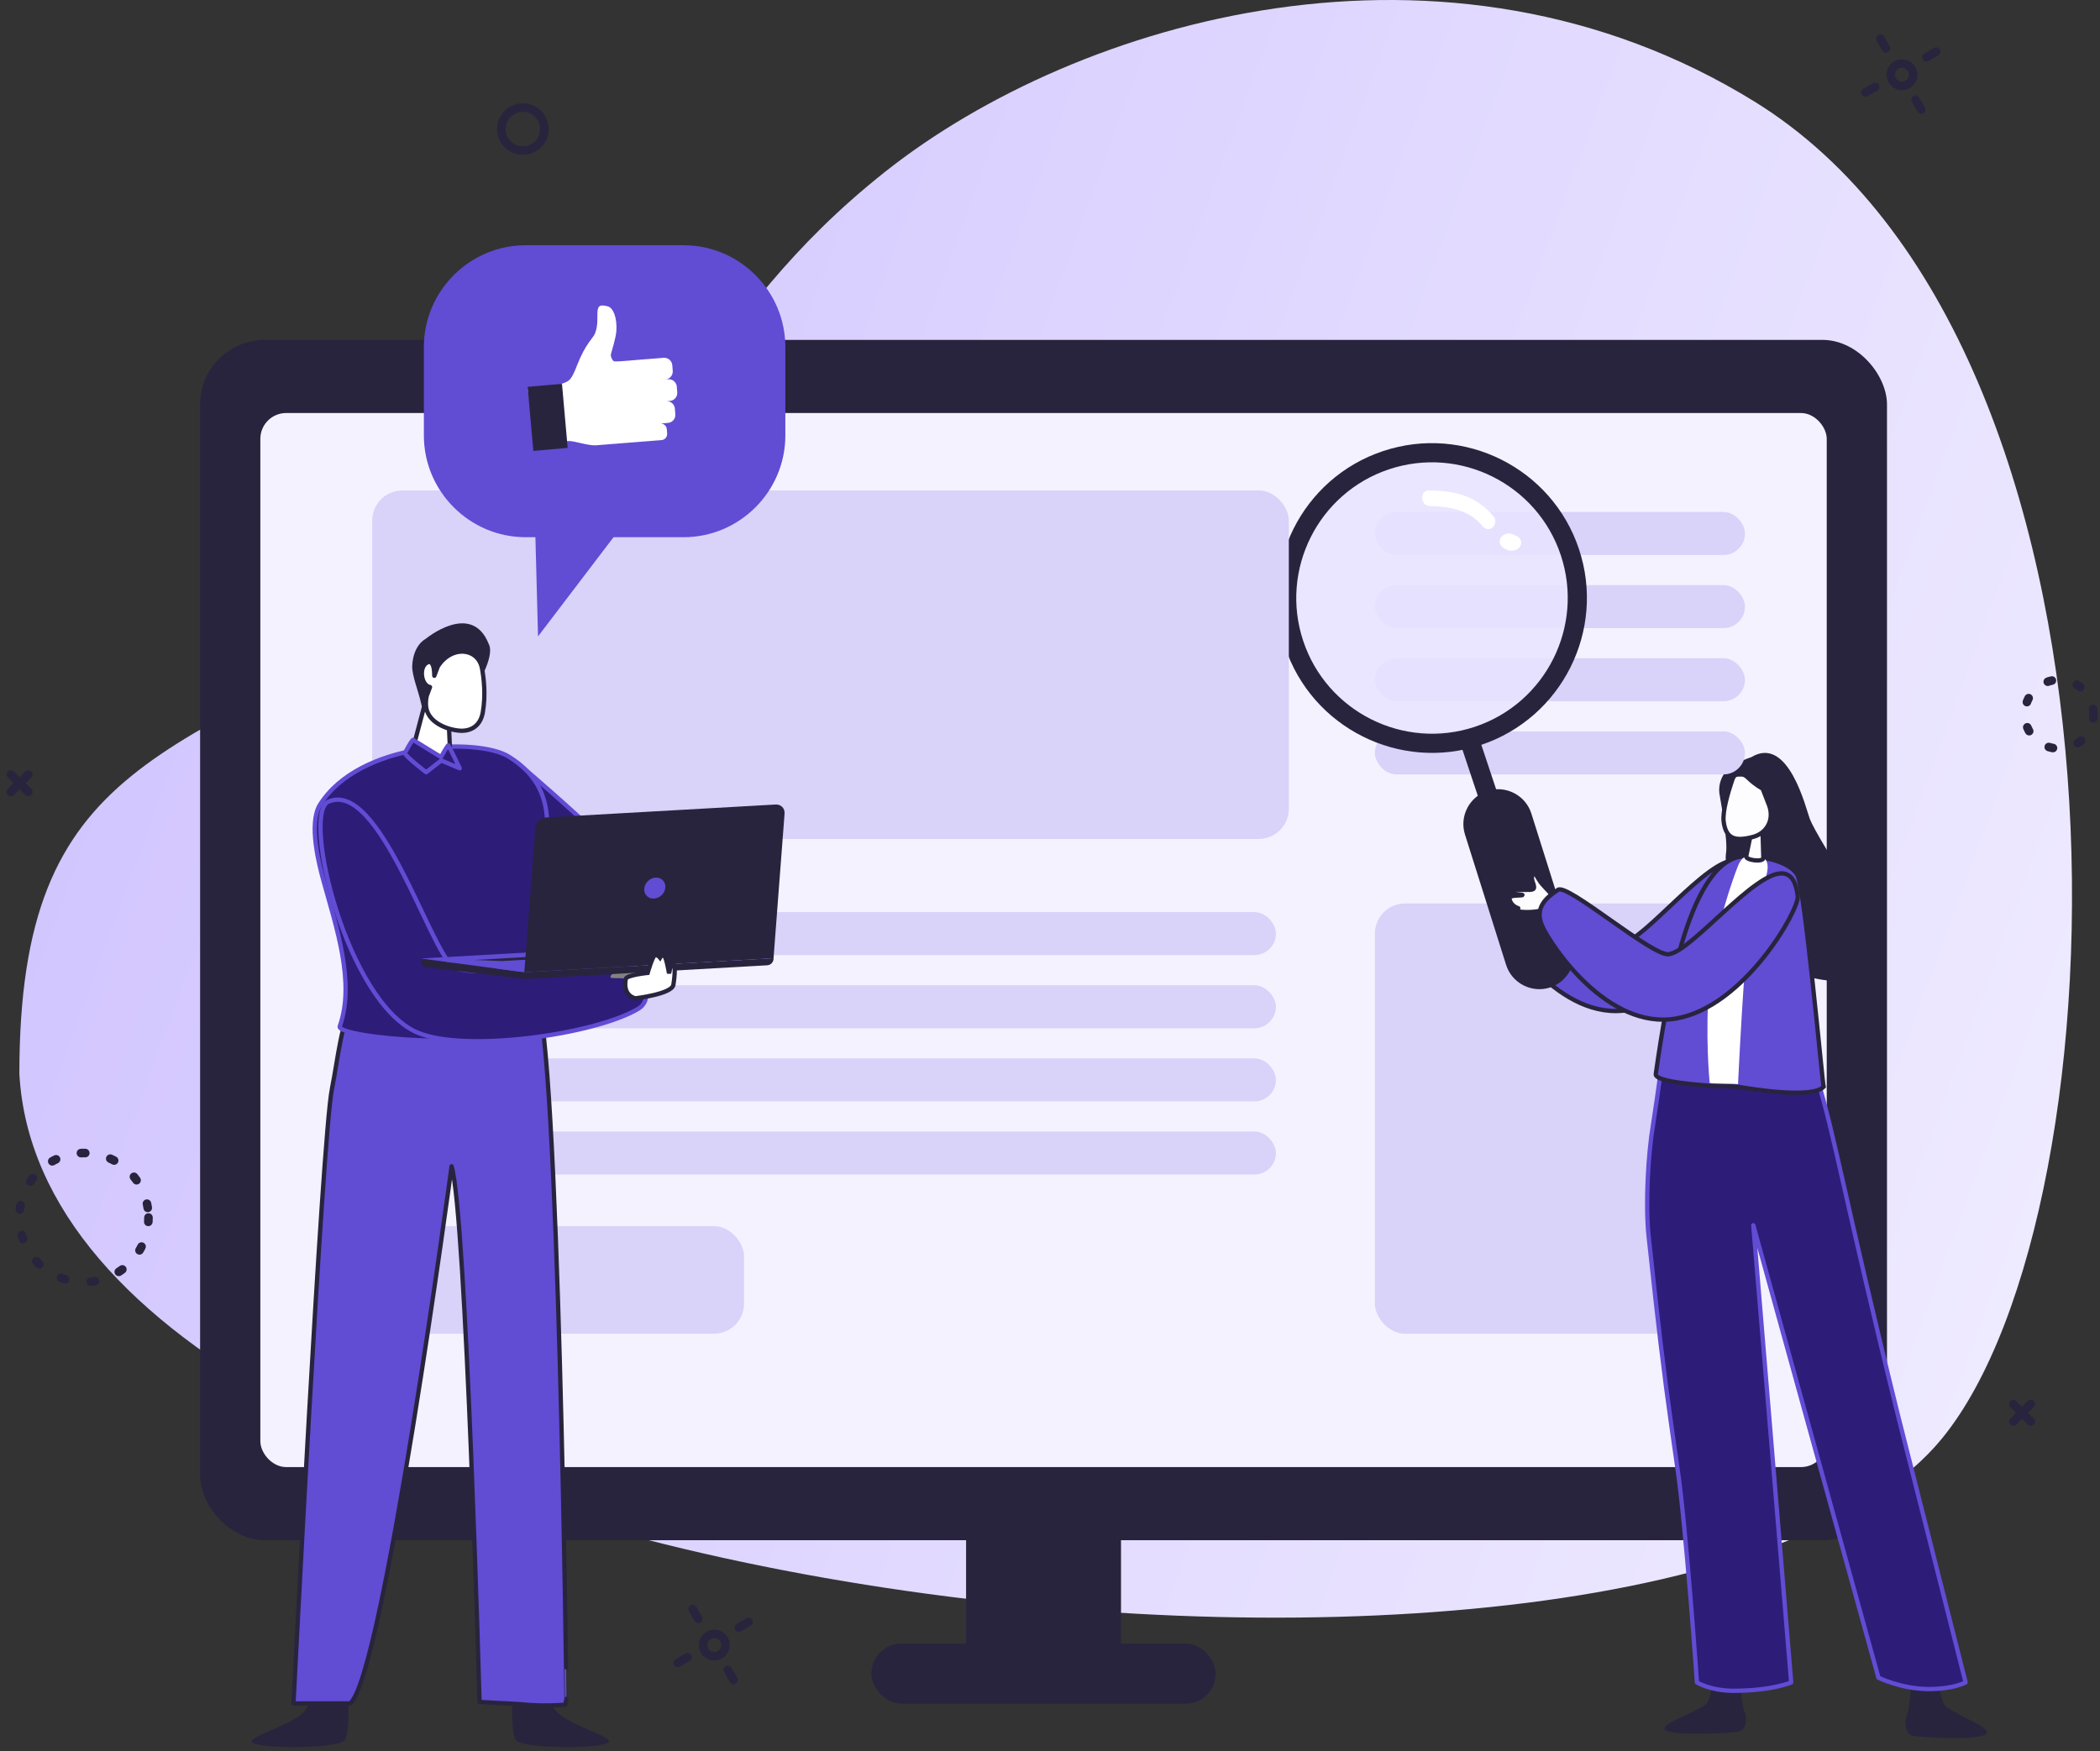 <svg xmlns="http://www.w3.org/2000/svg" width="488" height="407" viewBox="0 0 488 407" fill="none"><rect x="0" y="0" width="488" height="407" fill="#333333" stroke="none"/><path d="M407.673 23.586C336.015 -20.628 250.394 4.597 205.854 39.796C161.315 74.994 160.851 106.765 107.033 137.518C39.76 175.958 4.5 175.958 4.5 249.597C11.459 375.108 385.678 414.474 451.284 334.352C494.896 281.091 499.999 80.552 407.673 23.586Z" fill="url(#paint0_linear_274_85)"></path><rect x="46.5" y="79" width="392" height="279" rx="15" fill="#29243D"></rect><rect x="60.5" y="96" width="364" height="245" rx="6" fill="#F4F2FF"></rect><rect x="319.5" y="210" width="86" height="100" rx="7" fill="#D9D2F9"></rect><path d="M403.343 200.019C396.885 199.308 382.035 218.736 376.767 219.347C372.871 219.799 353.309 202.389 351.072 203.929C348.836 205.469 345.304 207.957 347.423 212.696C349.542 217.434 362.612 237.552 378.502 234.73C394.392 231.908 407.117 208.668 406.763 205.469C406.411 202.27 405.399 200.245 403.343 200.019Z" fill="#614CD4" stroke="#29243D"></path><path d="M406.938 176.009C406.938 176.009 405.64 176.349 403.257 177.579C399.849 179.341 399.306 182.662 399.551 184.381C399.798 186.101 401.613 195.382 401.077 198.427C400.536 201.475 403.689 219.609 410.78 223.368C417.871 227.129 427.278 229.318 430.28 227.129C433.285 224.939 435.403 213.515 430.922 207.281C426.441 201.047 421.466 192.669 420.581 190.383C419.693 188.099 415.647 170.678 406.938 176.009Z" fill="#29243D"></path><rect x="319.5" y="119" width="86" height="10" rx="5" fill="#D9D2F9"></rect><rect x="319.5" y="136" width="86" height="10" rx="5" fill="#D9D2F9"></rect><rect x="319.5" y="153" width="86" height="10" rx="5" fill="#D9D2F9"></rect><rect x="319.5" y="170" width="86" height="10" rx="5" fill="#D9D2F9"></rect><path d="M345.492 191.205L349.78 189.777L343.329 170.414L339.041 171.843L345.492 191.205Z" fill="#29243D"></path><g opacity="0.85"><path d="M364.172 128.086C358.468 110.959 339.026 102.366 321.899 108.069C304.772 113.774 295.473 132.35 301.181 149.477C302.767 154.238 305.468 158.319 308.913 161.618C317.795 170.123 331.623 173.449 344.034 169.865C344.138 169.835 344.246 169.806 344.35 169.774C362.913 164.229 369.877 145.215 364.172 128.086Z" fill="#E9E4FF"></path></g><path d="M345.71 183.81C349.954 182.471 354.521 184.848 355.859 189.092L365.419 219.397C366.758 223.64 364.381 228.207 360.139 229.546C355.894 230.884 351.328 228.507 349.989 224.265L340.43 193.96C339.09 189.715 341.467 185.148 345.71 183.81Z" fill="#29243D"></path><path d="M347.195 120.166C345.255 117.807 342.948 116.127 340.162 115.161C337.526 114.245 334.759 114.03 332.005 114C329.841 113.977 330.091 117.602 332.237 117.626C336.644 117.675 341.335 118.457 344.423 122.213C345.026 122.946 345.935 123.296 346.753 122.692C347.426 122.193 347.801 120.903 347.195 120.166Z" fill="white"></path><path d="M352.747 124.766C352.528 124.61 352.285 124.496 352.019 124.422C351.74 124.23 351.407 124.092 351.056 124.037C350.776 123.982 350.502 123.989 350.231 124.056C349.94 124.085 349.676 124.174 349.436 124.323C348.989 124.608 348.613 125.012 348.529 125.496C348.446 125.974 348.533 126.465 348.867 126.869C349.185 127.256 349.523 127.494 350.004 127.719C350.285 127.853 350.619 127.946 350.944 127.964C351.224 128.017 351.499 128.012 351.769 127.944C352.06 127.915 352.324 127.827 352.564 127.678C352.817 127.544 353.011 127.367 353.148 127.15C353.319 126.961 353.427 126.746 353.469 126.505C353.551 126.036 353.478 125.524 353.132 125.131C353.004 125.01 352.875 124.888 352.747 124.766Z" fill="white"></path><path d="M298.617 150.373C292.347 131.541 302.565 111.118 321.397 104.847C340.228 98.576 360.651 108.794 366.923 127.626C373.195 146.458 362.976 166.882 344.144 173.153C325.312 179.425 304.888 169.205 298.617 150.373ZM302.841 148.968C308.337 165.47 326.235 174.424 342.736 168.929C359.238 163.433 368.192 145.537 362.697 129.035C357.202 112.532 339.305 103.578 322.804 109.074C306.301 114.568 297.346 132.464 302.841 148.968Z" fill="#29243D"></path><path d="M443.111 398.593C443.307 398.145 443.467 397.447 443.593 396.66C443.946 394.466 444.047 391.589 444.047 391.589C444.132 389.996 448.735 389.704 449.659 390.258C450.58 390.813 450.795 393.953 451.688 396.004C452.041 396.817 454.04 397.882 456.168 398.963C459.421 400.619 462.973 402.308 461.375 403.18C458.729 404.62 445.871 403.802 444.378 403.427C442.885 403.051 442.359 400.285 443.111 398.593Z" fill="#29243D"></path><path d="M405.43 397.979C405.234 397.563 405.075 396.915 404.948 396.185C404.595 394.147 404.494 391.475 404.494 391.475C404.409 389.996 399.806 389.725 398.882 390.24C397.961 390.755 397.746 393.671 396.853 395.575C396.5 396.33 394.501 397.319 392.373 398.323C389.12 399.86 385.568 401.429 387.166 402.239C389.812 403.576 402.67 402.816 404.163 402.467C405.656 402.119 406.182 399.55 405.43 397.979Z" fill="#29243D"></path><path d="M387.192 322.589C387.416 324.334 389.092 336.502 389.772 341.029C391.782 354.371 394.338 391.051 394.338 391.051C394.338 391.051 397.5 393.02 402.952 393C411.973 392.966 416.238 391.051 416.238 391.051C416.238 391.051 411.391 332.483 411.053 328.41C409.353 307.984 407.652 287.596 407.432 284.784L436.517 389.948C436.517 389.948 441.719 392.54 448.046 392.588C453.958 392.635 456.771 391.051 456.771 391.051L441.108 329.202C428.621 278.533 426.311 263.61 422.279 250.753C420.606 251.032 418.037 251.245 414.937 251.351C414.55 251.364 414.153 251.377 413.747 251.386C405.098 251.603 394.471 251.043 385.906 249C385.72 250.908 384.349 260.211 384.108 261.636C383.045 267.914 382.287 279.818 383.136 287.593C384.1 296.403 385.343 308.377 387.192 322.589Z" fill="#2E1C79" stroke="#614CD4" stroke-linejoin="round"></path><path d="M417.662 203.309C415.953 200.598 411.134 199.195 405.981 199.005C392.818 198.516 387.325 231.577 384.776 249.641C384.497 251.607 396.18 252.207 396.935 252.332C398.009 252.51 402.853 252.445 403.934 252.611C405.194 252.804 420.925 255.637 423.771 252.611C423.5 251.63 419.339 205.97 417.662 203.309Z" fill="#614CD4" stroke="#29243D"></path><path d="M397.251 228.122C398.358 215.948 403.034 203.429 403.722 201.668C404.084 200.737 404.603 199.437 405.821 199C406.83 199.045 409.696 199.26 409.939 199.464C412.708 201.786 407.774 208.84 406.557 214.963C405.339 221.085 403.885 252 403.885 252C402.869 251.836 398.309 251.9 397.298 251.723C397.297 251.724 396.144 240.297 397.251 228.122Z" fill="white"></path><path d="M358.318 205.438C357.269 204.244 356.707 202.185 356.14 203.341C355.574 204.497 356.745 205.657 356.429 206.502C356.113 207.346 350.76 206.23 350.79 207.225C350.81 207.885 353.877 207.853 353.798 208.039C353.721 208.223 350.708 207.951 350.772 208.774C350.848 209.781 351.606 210.71 352.819 211.106C352.424 211.196 352.111 211.336 352.111 211.559C352.111 212.157 362.081 212.873 360.625 208.334C360.311 207.352 359.93 207.278 358.318 205.438Z" fill="#FDFCFF" stroke="#29243D" stroke-linejoin="round"></path><path d="M409.541 192L409.771 199.461C409.682 200.482 405.304 199.916 405.812 198.903L407.006 193.165L409.541 192Z" fill="#FDFCFF" stroke="#29243D" stroke-linejoin="round"></path><path d="M409.612 183.333L411.157 187.317C412.282 190.659 410.548 193.718 407.288 194.548C403.223 195.583 401.071 195.02 400.543 190.957C400.235 188.573 401.666 183.975 402.242 182.194C402.915 180.11 402.985 179.986 404.606 180.001C406.144 180.014 406.041 181.266 409.612 183.333Z" fill="#FDFCFF" stroke="#29243D" stroke-linejoin="round"></path><path d="M414.343 203.019C407.885 202.328 393.035 221.2 387.767 221.793C383.871 222.232 364.309 205.319 362.072 206.816C359.836 208.312 356.304 210.728 358.423 215.332C360.542 219.937 373.612 239.478 389.502 236.738C405.392 233.998 418.117 211.42 417.763 208.313C417.409 205.206 416.4 203.238 414.343 203.019Z" fill="#614CD4" stroke="#29243D"></path><path d="M132.932 400.269C130.38 398.943 129.607 398.344 128.455 396.645C128.378 396.53 129.36 389.641 129.321 389.441C129.15 388.579 123.964 388.362 123.207 390.216C121.719 393.868 120.948 392.109 120.319 390.49C118.678 392.424 118.606 403.637 120.042 404.663C122.792 406.627 141.542 406.496 141.512 404.771C141.495 403.736 136.391 402.063 132.932 400.269Z" fill="#29243D"></path><rect x="86.5" y="212" width="210" height="10" rx="5" fill="#D9D2F9"></rect><rect x="86.5" y="229" width="210" height="10" rx="5" fill="#D9D2F9"></rect><rect x="86.5" y="246" width="210" height="10" rx="5" fill="#D9D2F9"></rect><rect x="86.5" y="263" width="210" height="10" rx="5" fill="#D9D2F9"></rect><rect x="86.5" y="285" width="86.4" height="25" rx="7" fill="#D9D2F9"></rect><rect x="86.5" y="114" width="213" height="81" rx="7" fill="#D9D2F9"></rect><path d="M67.079 400.269C69.633 398.943 70.407 398.344 71.556 396.645C71.633 396.53 70.653 389.641 70.692 389.441C70.863 388.579 76.05 388.362 76.805 390.216C78.293 393.868 79.063 392.109 79.694 390.49C81.335 392.424 81.407 403.637 79.969 404.663C77.221 406.627 58.47 406.496 58.5 404.771C58.518 403.736 63.623 402.063 67.079 400.269Z" fill="#29243D"></path><path d="M122.477 179.237C122.477 179.237 160.603 211.598 157.465 216.87C154.326 222.14 143.319 225.686 133.716 218.489C124.113 211.289 117.391 187.788 118.091 185.133C118.79 182.477 122.477 179.237 122.477 179.237Z" fill="#2E1C79" stroke="#614CD4" stroke-linejoin="round"></path><path d="M112.037 157.074C112.037 157.074 114.858 151.922 113.543 149.615C109.534 139.646 98.85 148.539 98.85 148.539C98.85 148.539 96.014 149.911 95.79 154.792C95.694 156.935 97.291 160.837 97.795 163.237C98.022 164.316 98.275 165.091 99.338 164.787C103.05 163.723 110.867 161.046 112.037 157.074Z" fill="#29243D"></path><path d="M124.541 230.851C114.963 237.482 91.552 233.329 82.276 233.069C79.269 237.271 78.563 246.001 77.133 253.112C74.893 264.255 68.195 395.935 68.195 395.935H81.332C88.956 390.263 104.941 271.09 104.941 271.09C108.31 282.24 111.439 395.594 111.439 395.594L120.891 396.106C124.363 396.475 127.862 396.512 131.343 396.22L131.635 394.868C131.634 394.869 129.92 241.82 124.541 230.851Z" fill="#614CD4" stroke="#29243D" stroke-linejoin="round"></path><path d="M127.578 237.673C115.465 244.951 78.028 241.158 78.951 238.559C82.56 228.396 78.172 215.556 75.207 204.846C74.18 201.142 71.655 191.452 74.347 187.059C83.55 172.372 111.05 171.412 118.218 175.861C130.457 183.448 127.311 194.788 125.027 206.93C123.378 215.71 127.009 231.829 127.578 237.673Z" fill="#2E1C79" stroke="#614CD4" stroke-linejoin="round"></path><path d="M99.638 160.163L95.808 174.641C95.841 175.995 101.994 177.78 104.07 175.995C104.677 175.471 105.236 176.248 104.6 174.866L104.07 163L99.638 160.163Z" fill="white" stroke="#29243D" stroke-linejoin="round"></path><path d="M102.476 175.955C102.476 175.955 104.052 173.141 104.189 173.245C104.325 173.349 106.834 178.571 106.834 178.571L102.536 176.764L99.033 179.494C99.033 179.494 94.363 175.94 94.063 175.042C94.425 174.517 95.358 172.523 95.975 171.968C96.509 172.337 102.476 175.955 102.476 175.955Z" fill="#2E1C79" stroke="#614CD4" stroke-linejoin="round"></path><path d="M76.283 186.346C88.165 181.083 99.957 221.129 105.352 224.694C110.745 228.258 144.225 221.162 147.928 225.465C149.279 227.035 152.065 232.275 148.225 234.532C138.052 240.516 107.975 244.698 97 240C80.556 232.959 70.058 189.105 76.283 186.346Z" fill="#2E1C79" stroke="#614CD4" stroke-linejoin="round"></path><path d="M146.447 228.527C146.109 228.275 145.831 227.757 145.072 227.488C144.314 227.22 142.406 227.478 141.96 227.253C141.512 227.03 142.372 225.847 144.141 225.78C145.911 225.714 150.46 224.308 150.985 225.78C151.511 227.255 148.252 229.861 146.447 228.527Z" fill="#828282"></path><path d="M121.838 225.985L97.821 222.786L97.872 223.686C97.909 224.355 98.474 224.875 99.147 224.855L121.596 227.505C121.816 227.538 122.041 227.547 122.262 227.535L178.279 224.369C179.145 224.32 179.806 223.578 179.758 222.714V222.711L121.838 225.985Z" fill="#29243D"></path><path d="M179.757 222.711L121.837 225.985L97.821 222.785L155.739 219.513L169.552 221.085L170.804 221.285L179.757 222.711Z" fill="#614CD4"></path><path d="M162.142 220.813L155.711 220.556L110.201 223.13L116.634 223.384L162.142 220.813Z" fill="#29243D"></path><path d="M121.838 225.985L179.757 222.711L182.32 189.103C182.412 187.871 181.477 186.928 180.234 186.999L126.819 190.018C125.578 190.086 124.492 191.143 124.402 192.375L121.838 225.985Z" fill="#29243D"></path><path d="M149.709 206.566C149.606 207.908 150.627 208.935 151.981 208.858C153.335 208.78 154.518 207.631 154.617 206.287C154.719 204.943 153.699 203.918 152.343 203.995C150.989 204.072 149.808 205.223 149.709 206.566Z" fill="#614CD4"></path><path d="M147.688 232.04C147.688 232.04 156.111 231.06 156.477 228.918C156.843 226.775 157.054 223.422 156.133 223.73C155.938 223.795 155.475 226.251 155.475 226.251C155.475 226.251 154.841 222.444 154.323 222.14C153.804 221.833 153.378 222.594 153.378 222.594C153.378 222.594 152.893 221.969 152.291 221.968C151.69 221.968 150.507 226.132 150.507 226.132C150.507 226.132 145.574 226.647 145.408 227.54C144.661 231.611 147.688 232.04 147.688 232.04Z" fill="white" stroke="#29243D"></path><path fill-rule="evenodd" clip-rule="evenodd" d="M100.925 157.074L101.74 154.918C104.881 149.928 111.123 150.535 112.013 155.362C112.404 157.479 112.911 161.464 112.198 165.572C111.644 168.736 109.432 169.975 106.969 169.847C104.273 169.705 99.135 168.049 98.983 163.854C98.959 163.212 99.008 162.186 99.221 161.582L99.93 159.705C97.905 159.309 97.34 155.359 99.021 154.146C100.234 153.275 100.663 154.561 100.813 155.451C100.891 155.92 100.909 156.482 100.921 156.956C100.922 156.996 100.924 157.035 100.925 157.074Z" fill="white"></path><path d="M101.74 154.918L101.317 154.652C101.299 154.68 101.284 154.71 101.272 154.741L101.74 154.918ZM100.925 157.074L100.425 157.089C100.432 157.327 100.606 157.528 100.842 157.567C101.077 157.607 101.308 157.474 101.392 157.251L100.925 157.074ZM112.013 155.362L111.521 155.452L111.521 155.453L112.013 155.362ZM112.198 165.572L112.69 165.658L112.69 165.657L112.198 165.572ZM106.969 169.847L106.943 170.346L106.943 170.346L106.969 169.847ZM98.983 163.854L99.483 163.836L99.483 163.836L98.983 163.854ZM99.221 161.582L98.753 161.405L98.749 161.416L99.221 161.582ZM99.93 159.705L100.398 159.882C100.45 159.744 100.439 159.59 100.367 159.461C100.295 159.333 100.171 159.242 100.026 159.214L99.93 159.705ZM99.021 154.146L98.73 153.74L98.729 153.741L99.021 154.146ZM100.813 155.451L101.307 155.37L101.306 155.368L100.813 155.451ZM100.921 156.956L101.421 156.943L101.421 156.942L100.921 156.956ZM101.272 154.741L100.457 156.897L101.392 157.251L102.207 155.095L101.272 154.741ZM112.504 155.271C112.016 152.622 110.035 151.105 107.752 150.959C105.484 150.815 102.973 152.02 101.317 154.652L102.163 155.184C103.648 152.826 105.828 151.839 107.689 151.957C109.535 152.075 111.12 153.274 111.521 155.452L112.504 155.271ZM112.69 165.657C113.418 161.466 112.901 157.414 112.504 155.271L111.521 155.453C111.908 157.544 112.404 161.462 111.705 165.486L112.69 165.657ZM106.943 170.346C108.264 170.415 109.554 170.118 110.597 169.345C111.646 168.568 112.395 167.346 112.69 165.658L111.705 165.486C111.447 166.962 110.813 167.941 110.002 168.542C109.184 169.148 108.137 169.407 106.995 169.348L106.943 170.346ZM98.484 163.873C98.568 166.204 100.046 167.797 101.771 168.802C103.49 169.804 105.528 170.271 106.943 170.346L106.995 169.348C105.714 169.28 103.836 168.848 102.274 167.938C100.717 167.031 99.55 165.699 99.483 163.836L98.484 163.873ZM98.749 161.416C98.504 162.113 98.459 163.218 98.484 163.873L99.483 163.836C99.459 163.206 99.513 162.259 99.692 161.747L98.749 161.416ZM99.463 159.528L98.753 161.405L99.688 161.759L100.398 159.882L99.463 159.528ZM98.729 153.741C97.665 154.509 97.395 156.041 97.592 157.309C97.787 158.567 98.505 159.936 99.834 160.195L100.026 159.214C99.33 159.078 98.753 158.274 98.58 157.155C98.408 156.046 98.697 154.997 99.314 154.552L98.729 153.741ZM101.306 155.368C101.23 154.918 101.07 154.25 100.695 153.813C100.492 153.576 100.202 153.379 99.82 153.358C99.451 153.337 99.085 153.485 98.73 153.74L99.313 154.552C99.564 154.372 99.706 154.353 99.764 154.356C99.807 154.359 99.861 154.376 99.936 154.463C100.116 154.674 100.246 155.094 100.32 155.534L101.306 155.368ZM101.421 156.942C101.409 156.475 101.391 155.878 101.307 155.37L100.32 155.533C100.391 155.962 100.409 156.49 100.422 156.969L101.421 156.942ZM101.424 157.06C101.423 157.021 101.422 156.982 101.421 156.943L100.422 156.969C100.423 157.009 100.424 157.049 100.425 157.089L101.424 157.06Z" fill="#29243D"></path><path d="M158.862 57H122.14C109.137 57 98.5 67.639 98.5 80.64V101.224C98.5 114.227 109.137 124.864 122.14 124.864H158.862C171.863 124.864 182.5 114.227 182.5 101.224V80.64C182.5 67.639 171.861 57 158.862 57Z" fill="#614CD4"></path><path d="M145.795 120.631L125.029 147.916L124.307 120.631H145.795Z" fill="#614CD4"></path><circle cx="19.5" cy="283" r="15" stroke="#29243D" stroke-width="2" stroke-linecap="round" stroke-dasharray="1 6"></circle><circle cx="478.5" cy="166" r="8" stroke="#29243D" stroke-width="2" stroke-linecap="round" stroke-dasharray="1 6"></circle><circle cx="121.5" cy="30" r="5" stroke="#29243D" stroke-width="2" stroke-linecap="round"></circle><path d="M467.859 326.359L471.907 330.407" stroke="#29243D" stroke-width="2" stroke-linecap="round"></path><path d="M471.907 326.359L467.859 330.407" stroke="#29243D" stroke-width="2" stroke-linecap="round"></path><path d="M2.524 180.024L6.572 184.073" stroke="#29243D" stroke-width="2" stroke-linecap="round"></path><path d="M6.572 180.024L2.524 184.073" stroke="#29243D" stroke-width="2" stroke-linecap="round"></path><circle cx="441.983" cy="17.371" r="2.603" transform="rotate(-30 441.983 17.371)" stroke="#29243D" stroke-width="2"></circle><path d="M449.954 12L447.685 13.31" stroke="#29243D" stroke-width="2" stroke-linecap="round"></path><path d="M435.769 20.19L433.5 21.5" stroke="#29243D" stroke-width="2" stroke-linecap="round"></path><path d="M446.454 25.454L445.144 23.185" stroke="#29243D" stroke-width="2" stroke-linecap="round"></path><path d="M438.265 11.27L436.954 9" stroke="#29243D" stroke-width="2" stroke-linecap="round"></path><circle cx="165.983" cy="382.371" r="2.603" transform="rotate(-30 165.983 382.371)" stroke="#29243D" stroke-width="2"></circle><path d="M173.954 377L171.685 378.31" stroke="#29243D" stroke-width="2" stroke-linecap="round"></path><path d="M159.769 385.19L157.5 386.5" stroke="#29243D" stroke-width="2" stroke-linecap="round"></path><path d="M170.454 390.454L169.144 388.185" stroke="#29243D" stroke-width="2" stroke-linecap="round"></path><path d="M162.265 376.27L160.954 374" stroke="#29243D" stroke-width="2" stroke-linecap="round"></path><rect x="224.5" y="346" width="36" height="41" fill="#29243D"></rect><rect x="202.5" y="382" width="80" height="14" rx="7" fill="#29243D"></rect><path d="M155.273 88.156L154.622 88.207C155.643 88.126 156.41 87.225 156.33 86.205L156.224 84.876C156.143 83.856 155.242 83.087 154.222 83.168L146.611 83.772C146.536 83.777 146.463 83.79 146.392 83.803C145.046 83.918 143.195 84.057 142.781 83.999C142.294 83.931 141.847 82.808 141.964 82.311C141.964 82.311 143.116 78.539 143.224 77.027C143.455 73.768 142.476 71.539 141.237 71.207C139.382 70.71 138.927 71.086 138.837 72.568C138.762 73.786 139.002 75.564 138.306 77.415C137.83 78.68 136.122 79.724 134.102 84.9C133.868 85.498 133.047 87.746 132.21 88.413C130.257 89.969 122.667 90.501 122.667 90.501L124.619 103.036C124.619 103.036 130.54 102.518 132.392 102.513C133.417 102.509 136.848 103.633 138.481 103.504C140.623 103.334 144.544 103.023 147.256 102.807C148.968 102.672 150.199 102.573 150.199 102.573L153.726 102.294C154.506 102.232 155.094 101.543 155.032 100.764L154.952 99.748C154.889 98.967 154.201 98.38 153.42 98.442L155.228 98.298C156.248 98.216 157.017 97.316 156.935 96.296L156.829 94.967C156.749 93.947 155.847 93.178 154.827 93.258L155.672 93.192C156.693 93.111 157.461 92.209 157.38 91.189L157.275 89.86C157.194 88.844 156.293 88.075 155.273 88.156Z" fill="white"></path><path d="M130.594 89.207L122.613 89.914L123.934 104.813L131.915 104.105L130.594 89.207Z" fill="#29243D"></path><defs><linearGradient id="paint0_linear_274_85" x1="24.68" y1="13.212" x2="521.991" y2="195.798" gradientUnits="userSpaceOnUse"><stop stop-color="#CFC2FF"></stop><stop offset="1" stop-color="#EFEBFF"></stop></linearGradient></defs></svg>
